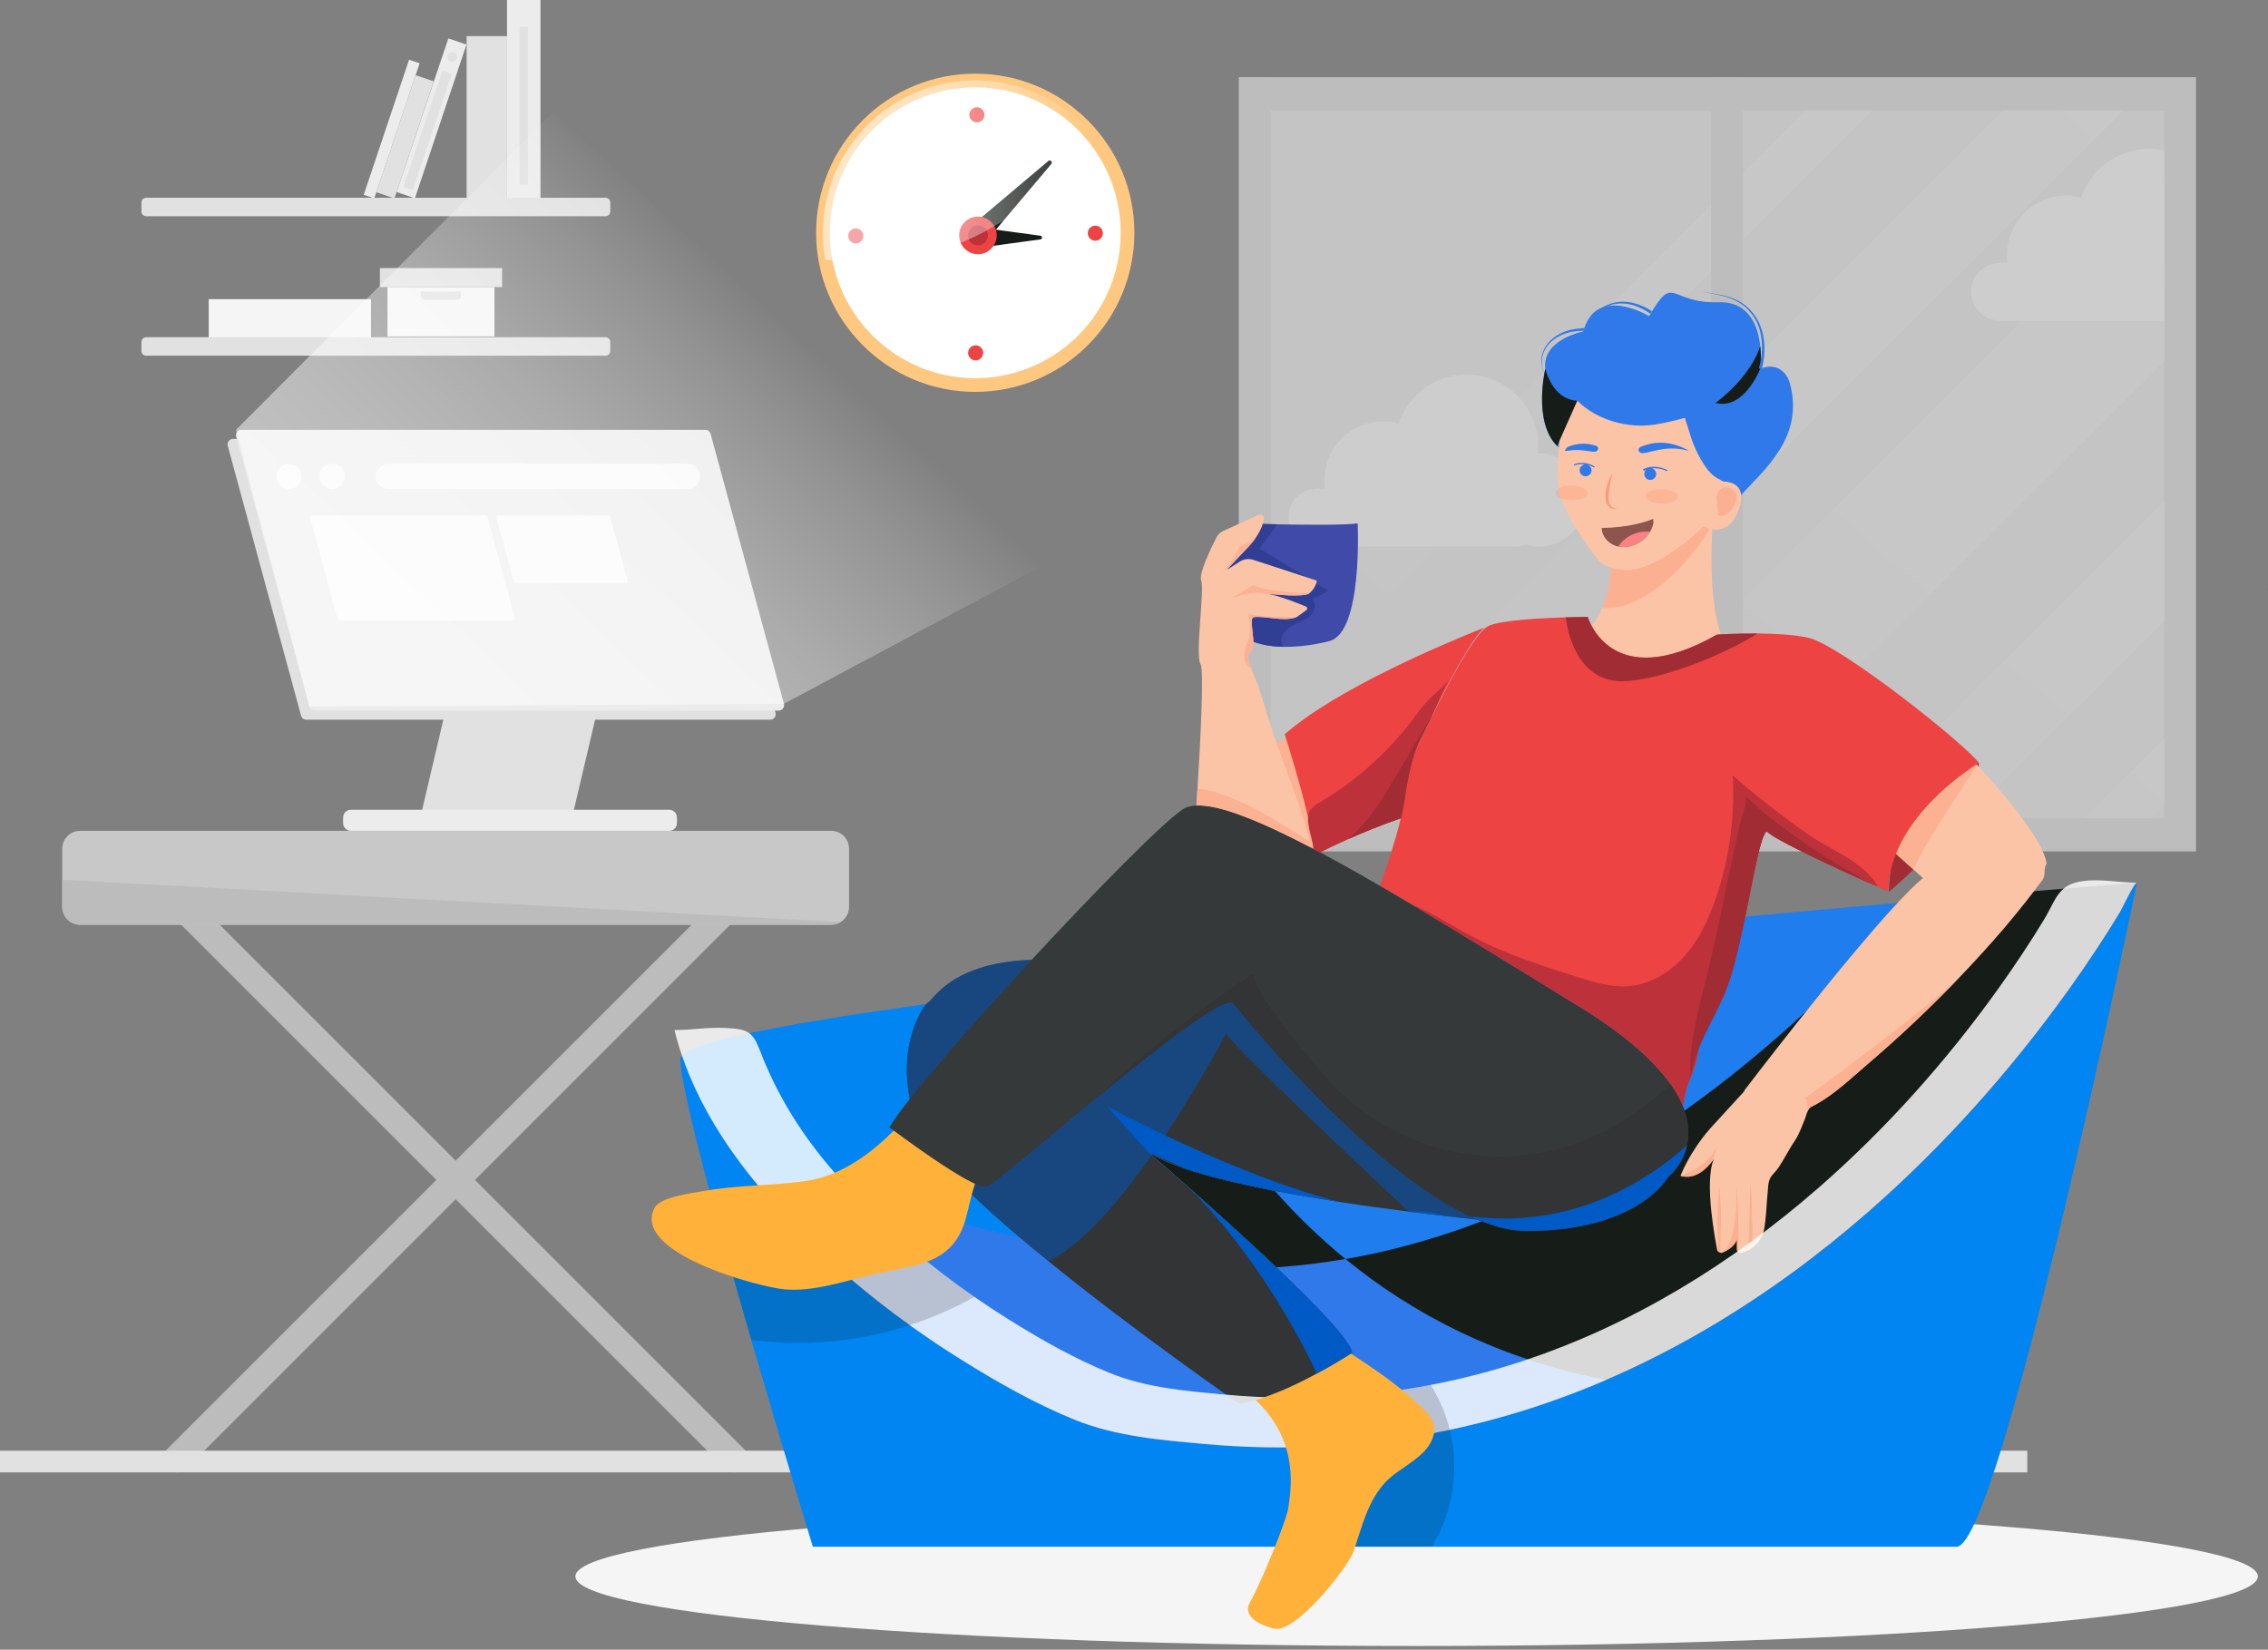 <svg xmlns="http://www.w3.org/2000/svg" width="488" height="355" viewBox="0 0 488 355" fill="none"><rect x="0" y="0" width="488" height="355" fill="#808080" stroke="none"/><path d="M304.81 354.207C404.778 354.207 485.819 347.502 485.819 339.23C485.819 330.958 404.778 324.252 304.81 324.252C204.841 324.252 123.801 330.958 123.801 339.23C123.801 347.502 204.841 354.207 304.81 354.207Z" fill="#F5F5F5"></path><g opacity="0.63"><path d="M472.513 16.613H266.619V183.218H472.513V16.613Z" fill="#E1E1E1"></path><path d="M465.666 23.782H266.619V176.048H465.666V23.782Z" fill="#ECECEC"></path><path fill-rule="evenodd" clip-rule="evenodd" d="M284.012 105.103H325.745C334.792 105.103 334.792 117.611 325.745 117.611H284.012C274.967 117.611 274.967 105.103 284.012 105.103Z" fill="#FAFAFA"></path><path fill-rule="evenodd" clip-rule="evenodd" d="M331.137 97.555C333.12 97.555 335.059 98.143 336.708 99.246C338.357 100.348 339.642 101.914 340.401 103.746C341.159 105.579 341.358 107.595 340.971 109.54C340.583 111.485 339.628 113.272 338.226 114.674C336.823 116.076 335.036 117.031 333.091 117.418C331.146 117.805 329.13 117.606 327.297 116.847C325.465 116.088 323.899 114.803 322.797 113.154C321.696 111.505 321.107 109.566 321.107 107.583C321.107 106.266 321.367 104.962 321.871 103.745C322.375 102.528 323.114 101.422 324.045 100.491C324.976 99.56 326.082 98.821 327.299 98.318C328.516 97.814 329.82 97.555 331.137 97.555Z" fill="#FAFAFA"></path><path fill-rule="evenodd" clip-rule="evenodd" d="M297.679 90.648C300.201 90.648 302.666 91.396 304.763 92.797C306.86 94.198 308.494 96.19 309.459 98.52C310.424 100.85 310.677 103.414 310.185 105.887C309.693 108.361 308.478 110.633 306.695 112.416C304.912 114.199 302.64 115.414 300.166 115.906C297.693 116.398 295.129 116.145 292.799 115.18C290.469 114.215 288.478 112.581 287.077 110.484C285.676 108.387 284.928 105.921 284.928 103.4C284.928 100.018 286.271 96.774 288.662 94.383C291.054 91.992 294.297 90.648 297.679 90.648Z" fill="#FAFAFA"></path><path fill-rule="evenodd" clip-rule="evenodd" d="M315.575 80.598C318.625 80.598 321.607 81.503 324.144 83.197C326.68 84.892 328.657 87.301 329.824 90.119C330.991 92.937 331.297 96.038 330.701 99.03C330.106 102.021 328.638 104.77 326.481 106.926C324.324 109.083 321.576 110.552 318.584 111.147C315.592 111.742 312.491 111.437 309.673 110.27C306.855 109.102 304.446 107.126 302.752 104.589C301.057 102.053 300.152 99.071 300.152 96.021C300.152 91.93 301.777 88.008 304.67 85.115C307.562 82.223 311.485 80.598 315.575 80.598Z" fill="#FAFAFA"></path><path fill-rule="evenodd" clip-rule="evenodd" d="M430.91 56.536H465.664V69.044H430.91C421.863 69.044 421.863 56.536 430.91 56.536Z" fill="#FAFAFA"></path><path fill-rule="evenodd" clip-rule="evenodd" d="M444.577 42.08C447.099 42.08 449.564 42.828 451.661 44.229C453.758 45.63 455.393 47.622 456.358 49.952C457.323 52.282 457.575 54.845 457.083 57.319C456.591 59.792 455.377 62.064 453.594 63.847C451.81 65.631 449.538 66.845 447.065 67.337C444.591 67.829 442.028 67.577 439.698 66.612C437.368 65.647 435.376 64.012 433.975 61.915C432.574 59.818 431.826 57.353 431.826 54.831C431.827 51.45 433.17 48.206 435.561 45.815C437.953 43.424 441.196 42.081 444.577 42.08Z" fill="#FAFAFA"></path><path fill-rule="evenodd" clip-rule="evenodd" d="M462.47 32.034C463.543 32.034 464.613 32.146 465.663 32.367V62.536C463.546 62.99 461.358 62.994 459.24 62.547C457.122 62.1 455.122 61.212 453.37 59.942C451.617 58.671 450.152 57.045 449.07 55.171C447.987 53.296 447.311 51.215 447.086 49.062C446.86 46.909 447.091 44.733 447.762 42.675C448.433 40.617 449.53 38.724 450.981 37.118C452.432 35.511 454.205 34.229 456.185 33.353C458.164 32.477 460.306 32.028 462.47 32.034Z" fill="#FAFAFA"></path><g opacity="0.31"><path fill-rule="evenodd" clip-rule="evenodd" d="M465.729 107.7V133.553L423.231 176.049H397.379L458.882 114.547L465.676 107.753L465.729 107.7Z" fill="url(#paint0_linear_1035_1934)"></path><path fill-rule="evenodd" clip-rule="evenodd" d="M465.728 38.274V77.606L465.675 77.659L458.881 84.453L445.889 97.443L428.657 114.676L425.72 117.613L367.282 176.049H327.951L357.285 146.716L364.132 139.869L392.103 111.899L402.359 101.643L405.473 98.529L422.345 81.657L458.881 45.121L465.675 38.326L465.728 38.274Z" fill="url(#paint1_linear_1035_1934)"></path><path fill-rule="evenodd" clip-rule="evenodd" d="M430.998 23.782H456.85L304.583 176.049H278.73L430.998 23.782Z" fill="url(#paint2_linear_1035_1934)"></path><path fill-rule="evenodd" clip-rule="evenodd" d="M388.557 23.782H402.833L266.629 159.987V145.71L388.557 23.782Z" fill="url(#paint3_linear_1035_1934)"></path><path fill-rule="evenodd" clip-rule="evenodd" d="M465.727 158.825V173.1L465.674 173.153L462.779 176.048H448.502L458.88 165.672L465.674 158.876L465.727 158.825Z" fill="url(#paint4_linear_1035_1934)"></path></g><path d="M375.005 16.613H368.158V183.219H375.005V16.613Z" fill="#E1E1E1"></path><path d="M273.412 16.613H266.564V183.221H273.412V16.613Z" fill="#E1E1E1"></path></g><path d="M436.206 312.179H0V316.849H436.206V312.179Z" fill="#E1E1E1"></path><path d="M116.297 0H109.092V42.686H116.297V0Z" fill="#ECECEC"></path><path d="M113.601 5.754H111.789V39.755H113.601V5.754Z" fill="#E1E1E1"></path><path d="M109.093 7.769H100.406V42.685H109.093V7.769Z" fill="#E1E1E1"></path><path d="M79.832 64.378H44.916V73.065H79.832V64.378Z" fill="#F5F5F5"></path><path fill-rule="evenodd" clip-rule="evenodd" d="M85.328 41.315L96.471 8.272L100.375 9.583L89.269 42.686L85.328 41.315Z" fill="#ECECEC"></path><path fill-rule="evenodd" clip-rule="evenodd" d="M97.633 11.28C97.435 11.213 97.221 11.207 97.018 11.262C96.816 11.317 96.634 11.431 96.497 11.589C96.359 11.747 96.272 11.942 96.245 12.15C96.218 12.358 96.254 12.57 96.347 12.757C96.441 12.945 96.588 13.101 96.77 13.205C96.952 13.309 97.16 13.357 97.37 13.343C97.579 13.328 97.779 13.252 97.945 13.124C98.111 12.996 98.235 12.821 98.302 12.623C98.346 12.491 98.364 12.351 98.354 12.212C98.345 12.073 98.308 11.937 98.246 11.813C98.184 11.688 98.098 11.576 97.993 11.485C97.888 11.394 97.766 11.324 97.633 11.28Z" fill="#E1E1E1"></path><path d="M95.206 15.193L86.803 40.235L88.815 40.91L97.218 15.868L95.206 15.193Z" fill="#E1E1E1"></path><path d="M89.426 16.189L80.973 41.379L84.878 42.69L93.331 17.5L89.426 16.189Z" fill="#E1E1E1"></path><path d="M88.018 12.855L78.262 41.929L80.533 42.691L90.289 13.617L88.018 12.855Z" fill="#ECECEC"></path><path d="M106.396 61.773H83.373V72.401H106.396V61.773Z" fill="#F5F5F5"></path><path d="M108.03 57.684H81.742V61.773H108.03V57.684Z" fill="#E1E1E1"></path><path fill-rule="evenodd" clip-rule="evenodd" d="M99.202 62.74H90.576V63.628C90.577 63.864 90.671 64.089 90.837 64.255C91.004 64.422 91.229 64.516 91.465 64.517H98.32C98.555 64.516 98.781 64.422 98.947 64.255C99.113 64.089 99.207 63.864 99.208 63.628L99.202 62.74Z" fill="#E1E1E1"></path><path d="M31.461 46.531L130.279 46.531C130.849 46.531 131.311 46.069 131.311 45.5V43.583C131.311 43.014 130.849 42.552 130.279 42.552L31.461 42.552C30.892 42.552 30.43 43.014 30.43 43.583V45.5C30.43 46.069 30.892 46.531 31.461 46.531Z" fill="#E1E1E1"></path><path d="M31.461 76.546L130.279 76.546C130.849 76.546 131.311 76.085 131.311 75.515V73.598C131.311 73.029 130.849 72.567 130.279 72.567L31.461 72.567C30.892 72.567 30.43 73.029 30.43 73.598V75.515C30.43 76.085 30.892 76.546 31.461 76.546Z" fill="#E1E1E1"></path><path d="M210.401 81.689C228.175 81.689 242.583 67.281 242.583 49.507C242.583 31.733 228.175 17.325 210.401 17.325C192.627 17.325 178.219 31.733 178.219 49.507C178.219 67.281 192.627 81.689 210.401 81.689Z" fill="white"></path><path d="M175.6 50.092C175.597 45.594 176.48 41.14 178.2 36.985C179.92 32.829 182.442 29.053 185.622 25.873C188.802 22.692 192.578 20.17 196.734 18.451C200.89 16.731 205.344 15.847 209.841 15.85C228.723 15.85 244.083 31.212 244.083 50.092C244.082 59.173 240.474 67.882 234.053 74.303C227.631 80.724 218.922 84.332 209.841 84.332C190.96 84.332 175.6 68.972 175.6 50.092ZM241.135 50.092C241.135 32.838 227.097 18.798 209.841 18.798C205.731 18.795 201.66 19.602 197.862 21.173C194.063 22.745 190.612 25.05 187.706 27.956C184.799 30.863 182.494 34.314 180.923 38.112C179.351 41.91 178.544 45.981 178.548 50.092C178.548 67.348 192.586 81.384 209.841 81.384C218.141 81.384 226.1 78.087 231.969 72.219C237.837 66.35 241.135 58.391 241.135 50.092Z" fill="#FFC880"></path><path d="M208.766 48.815L225.584 34.621C225.672 34.552 225.783 34.518 225.894 34.525C226.006 34.532 226.111 34.579 226.19 34.658C226.269 34.737 226.316 34.842 226.323 34.954C226.33 35.065 226.296 35.175 226.227 35.263L212.089 52.02C211.262 52.998 209.786 53.194 208.794 52.383C208.556 52.188 208.358 51.948 208.214 51.676C208.069 51.405 207.98 51.107 207.951 50.801C207.923 50.494 207.956 50.185 208.048 49.892C208.141 49.598 208.29 49.326 208.489 49.091C208.574 48.991 208.666 48.899 208.766 48.815Z" fill="#161D18"></path><path d="M209.734 48.805L223.804 50.72C223.91 50.72 224.012 50.762 224.088 50.837C224.163 50.913 224.205 51.015 224.205 51.121C224.205 51.228 224.163 51.33 224.088 51.405C224.012 51.481 223.91 51.523 223.804 51.523L209.811 53.427C208.538 53.6 207.311 52.752 207.113 51.483C207.066 51.176 207.08 50.864 207.155 50.563C207.23 50.262 207.364 49.978 207.549 49.73C207.735 49.481 207.968 49.272 208.235 49.115C208.502 48.957 208.798 48.855 209.106 48.813C209.314 48.783 209.525 48.78 209.734 48.805Z" fill="#161D18"></path><path d="M210.424 54.698C212.658 54.698 214.468 52.887 214.468 50.654C214.468 48.421 212.658 46.61 210.424 46.61C208.191 46.61 206.381 48.421 206.381 50.654C206.381 52.887 208.191 54.698 210.424 54.698Z" fill="#ED4343"></path><path d="M210.424 52.799C211.609 52.799 212.569 51.839 212.569 50.654C212.569 49.469 211.609 48.509 210.424 48.509C209.24 48.509 208.279 49.469 208.279 50.654C208.279 51.839 209.24 52.799 210.424 52.799Z" fill="#BD313A"></path><path d="M235.675 51.807C236.572 51.807 237.299 51.08 237.299 50.183C237.299 49.286 236.572 48.559 235.675 48.559C234.778 48.559 234.051 49.286 234.051 50.183C234.051 51.08 234.778 51.807 235.675 51.807Z" fill="#ED4343"></path><path d="M184.136 52.394C185.033 52.394 185.76 51.667 185.76 50.77C185.76 49.873 185.033 49.145 184.136 49.145C183.239 49.145 182.512 49.873 182.512 50.77C182.512 51.667 183.239 52.394 184.136 52.394Z" fill="#ED4343"></path><path d="M209.927 77.555C210.824 77.555 211.551 76.828 211.551 75.931C211.551 75.034 210.824 74.307 209.927 74.307C209.03 74.307 208.303 75.034 208.303 75.931C208.303 76.828 209.03 77.555 209.927 77.555Z" fill="#ED4343"></path><path d="M210.198 26.331C211.095 26.331 211.823 25.604 211.823 24.707C211.823 23.81 211.095 23.082 210.198 23.082C209.301 23.082 208.574 23.81 208.574 24.707C208.574 25.604 209.301 26.331 210.198 26.331Z" fill="#ED4343"></path><path opacity="0.53" d="M234.841 28.914C225.262 42.676 207.247 59.153 177.886 55.888L177.575 55.853C177.239 53.951 177.07 52.023 177.07 50.092C177.07 31.994 191.741 17.318 209.844 17.318C214.603 17.314 219.307 18.35 223.624 20.353C227.942 22.356 231.77 25.278 234.841 28.914Z" fill="url(#paint5_linear_1035_1934)"></path><path d="M487.871 126.863C487.882 126.846 487.898 126.832 487.916 126.823C487.934 126.814 487.954 126.81 487.974 126.811C488.033 126.819 487.992 126.837 487.871 126.863Z" fill="#161D18"></path><g opacity="0.61"><path d="M38.044 316.85C37.463 316.849 36.895 316.676 36.413 316.353C35.93 316.03 35.553 315.571 35.331 315.034C35.109 314.498 35.051 313.907 35.164 313.337C35.277 312.767 35.556 312.244 35.967 311.833L155.975 191.832C156.247 191.556 156.571 191.336 156.929 191.185C157.286 191.034 157.67 190.956 158.058 190.954C158.446 190.953 158.831 191.028 159.189 191.176C159.548 191.323 159.874 191.541 160.148 191.815C160.423 192.09 160.64 192.416 160.788 192.774C160.935 193.133 161.01 193.518 161.009 193.906C161.007 194.294 160.928 194.678 160.777 195.035C160.627 195.392 160.406 195.717 160.13 195.988L40.129 315.997C39.855 316.27 39.53 316.485 39.172 316.632C38.814 316.778 38.431 316.852 38.044 316.85Z" fill="#E1E1E1"></path><path d="M160.119 315.988C159.846 316.261 159.522 316.478 159.166 316.626C158.809 316.773 158.427 316.849 158.041 316.849C157.655 316.849 157.273 316.773 156.916 316.626C156.56 316.478 156.236 316.261 155.963 315.988L98.041 258.073L93.886 253.918L51.295 211.323L35.964 195.991C35.682 195.721 35.456 195.397 35.301 195.038C35.145 194.679 35.063 194.292 35.059 193.901C35.055 193.51 35.129 193.122 35.276 192.76C35.424 192.397 35.643 192.068 35.919 191.792C36.196 191.515 36.525 191.297 36.887 191.149C37.249 191.001 37.637 190.927 38.029 190.931C38.42 190.936 38.806 191.018 39.165 191.173C39.524 191.329 39.848 191.554 40.119 191.837L102.197 253.915L160.119 311.837C160.392 312.11 160.608 312.433 160.755 312.789C160.903 313.146 160.979 313.527 160.979 313.913C160.979 314.298 160.903 314.68 160.755 315.036C160.608 315.392 160.392 315.716 160.119 315.988Z" fill="#E1E1E1"></path><path d="M182.687 182.621V195.169C182.686 196.184 182.283 197.158 181.565 197.876C180.847 198.594 179.874 198.997 178.858 198.998H17.225C16.209 198.998 15.236 198.594 14.518 197.876C13.8 197.158 13.396 196.185 13.396 195.169V182.621C13.396 181.605 13.8 180.631 14.518 179.913C15.236 179.195 16.209 178.791 17.225 178.791H178.858C179.361 178.791 179.859 178.89 180.324 179.082C180.788 179.275 181.211 179.557 181.566 179.912C181.922 180.268 182.204 180.69 182.396 181.155C182.588 181.62 182.687 182.118 182.687 182.621Z" fill="#F5F5F5"></path><path d="M180.873 198.424C180.268 198.8 179.57 198.998 178.858 198.998H17.225C16.209 198.998 15.236 198.594 14.518 197.876C13.8 197.158 13.396 196.185 13.396 195.169V189.313L151.001 196.805L158.881 197.235L180.873 198.424Z" fill="#E1E1E1"></path></g><path d="M90.795 174.424H123.446L128.688 152.14H96.037L90.795 174.424Z" fill="#E1E1E1"></path><path d="M165.745 154.875H65.907C65.651 154.875 65.402 154.792 65.199 154.637C64.996 154.481 64.849 154.264 64.782 154.017L49 95.918C48.953 95.745 48.946 95.564 48.981 95.389C49.015 95.213 49.09 95.048 49.199 94.906C49.308 94.764 49.448 94.649 49.608 94.57C49.769 94.491 49.946 94.451 50.124 94.451H149.963C150.218 94.451 150.467 94.535 150.67 94.69C150.873 94.845 151.02 95.062 151.087 95.309L166.868 153.408C166.915 153.58 166.922 153.761 166.887 153.937C166.853 154.112 166.778 154.277 166.67 154.419C166.561 154.561 166.421 154.676 166.261 154.755C166.1 154.834 165.924 154.875 165.745 154.875Z" fill="#E1E1E1"></path><path d="M167.554 152.919H67.716C67.46 152.919 67.212 152.836 67.008 152.68C66.805 152.525 66.659 152.308 66.591 152.061L50.81 93.963C50.763 93.79 50.757 93.609 50.791 93.433C50.826 93.257 50.9 93.092 51.009 92.95C51.118 92.808 51.258 92.693 51.419 92.614C51.579 92.535 51.756 92.494 51.935 92.494H151.773C152.029 92.493 152.278 92.577 152.481 92.732C152.684 92.887 152.831 93.105 152.898 93.352L168.68 151.451C168.727 151.624 168.734 151.805 168.699 151.981C168.665 152.156 168.59 152.322 168.481 152.464C168.372 152.606 168.231 152.721 168.071 152.8C167.91 152.879 167.733 152.92 167.554 152.919Z" fill="#ECECEC"></path><path d="M110.354 133.514H73.053C72.958 133.514 72.865 133.483 72.789 133.425C72.713 133.366 72.659 133.285 72.634 133.193L66.738 111.487C66.72 111.423 66.718 111.355 66.731 111.29C66.743 111.224 66.771 111.163 66.811 111.11C66.852 111.057 66.904 111.014 66.964 110.984C67.023 110.955 67.089 110.939 67.156 110.939H104.456C104.552 110.939 104.645 110.97 104.72 111.028C104.796 111.087 104.851 111.168 104.875 111.26L110.771 132.966C110.789 133.03 110.791 133.098 110.779 133.163C110.766 133.229 110.738 133.29 110.698 133.343C110.658 133.396 110.605 133.439 110.546 133.469C110.486 133.498 110.42 133.514 110.354 133.514Z" fill="#FAFAFA"></path><path d="M134.804 125.441H110.844C110.783 125.441 110.723 125.421 110.675 125.384C110.626 125.347 110.591 125.294 110.576 125.235L106.787 111.292C106.776 111.251 106.774 111.207 106.782 111.165C106.791 111.123 106.809 111.083 106.835 111.049C106.861 111.015 106.895 110.988 106.933 110.969C106.972 110.95 107.014 110.94 107.057 110.94H131.017C131.078 110.94 131.138 110.96 131.186 110.997C131.235 111.035 131.27 111.087 131.285 111.146L135.074 125.089C135.085 125.131 135.086 125.174 135.078 125.216C135.069 125.258 135.051 125.298 135.025 125.332C134.999 125.366 134.966 125.393 134.927 125.412C134.889 125.431 134.847 125.441 134.804 125.441Z" fill="#FAFAFA"></path><path d="M143.989 174.26H75.497C74.575 174.26 73.828 175.007 73.828 175.929V177.121C73.828 178.043 74.575 178.79 75.497 178.79H143.989C144.911 178.79 145.658 178.043 145.658 177.121V175.929C145.658 175.007 144.911 174.26 143.989 174.26Z" fill="#ECECEC"></path><path d="M62.199 105.235C63.695 105.235 64.909 104.022 64.909 102.525C64.909 101.028 63.695 99.815 62.199 99.815C60.702 99.815 59.488 101.028 59.488 102.525C59.488 104.022 60.702 105.235 62.199 105.235Z" fill="#FAFAFA"></path><path d="M71.466 105.235C72.963 105.235 74.176 104.022 74.176 102.525C74.176 101.028 72.963 99.815 71.466 99.815C69.969 99.815 68.756 101.028 68.756 102.525C68.756 104.022 69.969 105.235 71.466 105.235Z" fill="#FAFAFA"></path><path d="M147.917 99.815H83.581C82.085 99.815 80.871 101.028 80.871 102.525C80.871 104.022 82.085 105.235 83.581 105.235H147.917C149.413 105.235 150.627 104.022 150.627 102.525C150.627 101.028 149.413 99.815 147.917 99.815Z" fill="#FAFAFA"></path><path opacity="0.53" d="M50.77 92.496L118.97 24.169L224.68 121.521L168.675 151.453L66.592 152.062L50.77 92.496Z" fill="url(#paint6_linear_1035_1934)"></path><path d="M459.816 189.932C459.816 189.932 430.64 331.443 421.126 332.836H174.9C174.9 332.836 168.427 311.739 161.651 288.343C159.585 281.212 157.49 273.868 155.546 266.841C150.532 248.758 146.488 232.783 146.389 227.992C146.403 227.691 146.534 227.406 146.755 227.2C150.313 237.567 156.335 247.007 163.352 255.383C163.615 255.705 163.879 256.01 164.144 256.32C164.379 256.596 164.614 256.871 164.851 257.144C164.947 257.258 165.045 257.371 165.145 257.483C165.614 258.023 166.088 258.563 166.565 259.09C166.698 259.25 166.835 259.393 166.97 259.544L167.171 259.766L167.577 260.214C167.788 260.446 167.996 260.677 168.209 260.907C168.369 261.082 168.53 261.257 168.69 261.432C168.851 261.607 169.037 261.806 169.213 261.991C169.388 262.176 169.582 262.388 169.768 262.585C169.955 262.783 170.14 262.976 170.328 263.17L170.337 263.182L170.424 263.271C170.57 263.432 170.72 263.578 170.867 263.733C170.946 263.816 171.028 263.893 171.11 263.985C171.271 264.145 171.42 264.306 171.577 264.467C171.841 264.738 172.105 265.005 172.369 265.27C173.272 266.185 174.186 267.087 175.11 267.977C175.271 268.138 175.448 268.298 175.619 268.467C175.941 268.779 176.267 269.088 176.598 269.396C176.606 269.405 176.614 269.415 176.624 269.423C176.918 269.699 177.21 269.974 177.505 270.249C177.745 270.47 177.987 270.692 178.224 270.91C178.4 271.071 178.577 271.232 178.757 271.402C179.049 271.669 179.342 271.934 179.636 272.197C179.92 272.454 180.204 272.71 180.492 272.964C180.78 273.217 181.066 273.471 181.353 273.724C181.641 273.976 181.93 274.23 182.221 274.479C182.799 274.982 183.381 275.48 183.967 275.973C184.553 276.465 185.142 276.956 185.734 277.446C186.327 277.933 186.922 278.415 187.519 278.892C188.116 279.368 188.716 279.845 189.32 280.322L190.15 280.964L190.358 281.125C190.541 281.268 190.725 281.41 190.91 281.549L191.138 281.724C191.28 281.833 191.421 281.941 191.564 282.045C191.781 282.206 192.001 282.378 192.22 282.543C192.438 282.709 192.629 282.852 192.835 283.003C193.799 283.726 194.771 284.44 195.752 285.144L195.973 285.305C196.352 285.578 196.732 285.85 197.115 286.12L197.136 286.134C198 286.747 198.869 287.351 199.743 287.946L199.936 288.078L200.026 288.139C200.397 288.393 200.772 288.644 201.15 288.894C201.661 289.238 202.174 289.579 202.689 289.917C203.07 290.168 203.451 290.415 203.83 290.663L204.312 290.971C204.691 291.217 205.069 291.453 205.449 291.701C205.916 291.998 206.387 292.294 206.86 292.589C214.611 297.434 222.776 302.076 231.263 305.514C240.191 309.128 250.158 309.912 259.479 310.744C267.915 311.499 276.394 311.66 284.854 311.226C285.384 311.199 285.912 311.168 286.443 311.138C287.128 311.095 287.813 311.05 288.499 310.998C288.741 310.982 288.981 310.963 289.227 310.944C289.709 310.908 290.191 310.866 290.682 310.825C290.925 310.805 291.164 310.785 291.408 310.762C292.709 310.645 294.008 310.513 295.306 310.365L296.07 310.278C296.381 310.242 296.689 310.206 296.997 310.168L297.55 310.099C299.371 309.869 301.186 309.611 302.996 309.324C303.166 309.298 303.338 309.271 303.507 309.242C303.676 309.213 303.867 309.186 304.045 309.155L304.848 309.022L305.642 308.887C306.265 308.78 306.888 308.668 307.509 308.551C307.856 308.487 308.203 308.423 308.548 308.355C309.691 308.141 310.831 307.911 311.967 307.666C311.998 307.666 312.028 307.655 312.057 307.647C312.33 307.589 312.602 307.533 312.873 307.472L313.443 307.347C313.625 307.308 313.806 307.266 313.985 307.226C314.243 307.168 314.502 307.11 314.759 307.049C314.992 306.998 315.223 306.945 315.455 306.889C315.55 306.868 315.646 306.845 315.741 306.821C316.062 306.748 316.377 306.674 316.685 306.598C317.083 306.504 317.479 306.407 317.873 306.309C318.134 306.243 318.396 306.179 318.658 306.11L319.156 305.984L319.865 305.799C320.094 305.74 320.326 305.681 320.556 305.618C320.717 305.576 320.878 305.533 321.037 305.488L321.903 305.255C322.078 305.208 322.254 305.158 322.429 305.109C323.661 304.77 324.889 304.416 326.111 304.047L326.914 303.803C327.157 303.73 327.396 303.656 327.64 303.579C327.759 303.542 327.876 303.507 327.992 303.468C328.278 303.382 328.561 303.292 328.844 303.2L329.39 303.028L330.638 302.62C357.011 293.913 381.025 279.097 401.881 260.883C418.175 246.655 432.686 230.37 445.257 212.78C449.105 207.396 452.782 201.883 456.201 196.217C456.513 195.699 459.225 190.007 459.813 189.913L459.816 189.932Z" fill="#0085F2"></path><path d="M459.801 189.933C459.214 190.028 456.502 195.717 456.19 196.237C452.771 201.903 449.094 207.417 445.246 212.8C432.672 230.39 418.16 246.676 401.87 260.903C385.027 275.612 366.126 288.105 345.585 296.952L344.742 297.313C340.117 299.28 335.412 301.056 330.627 302.641C315.817 307.536 300.418 310.431 284.841 311.247C276.382 311.681 267.903 311.52 259.466 310.765C250.148 309.933 240.178 309.149 231.25 305.534C222.763 302.096 214.599 297.455 206.847 292.609C190.644 282.488 175.641 270.059 163.349 255.391C162.5 254.378 161.666 253.349 160.848 252.303C154.903 244.716 149.88 236.32 146.752 227.208C148.118 225.727 153.249 224.099 161.265 222.375C175.575 219.302 199.075 215.927 226.789 212.553C227.585 212.457 228.384 212.359 229.186 212.261C234.785 211.586 240.551 210.91 246.437 210.236C283.739 205.974 325.994 201.82 363 198.393C373.01 197.466 382.635 196.592 391.675 195.784C398.615 195.164 405.212 194.579 411.371 194.043C424.545 192.891 435.724 191.94 444.013 191.244C453.735 190.421 459.479 189.956 459.801 189.933Z" fill="#2F79EB"></path><path d="M326.959 201.804C324.06 202.086 321.151 202.371 318.232 202.658C321.15 202.371 324.059 202.086 326.959 201.804Z" fill="#161D18"></path><path d="M341.701 200.385L333.461 201.174C336.223 200.907 338.97 200.644 341.701 200.385Z" fill="#161D18"></path><path d="M459.804 189.933C459.216 190.028 456.504 195.717 456.192 196.237C452.774 201.903 449.096 207.417 445.249 212.801C432.674 230.39 418.162 246.676 401.872 260.903C385.029 275.613 366.128 288.105 345.587 296.953C322.397 292.395 304.024 282.815 289.498 270.927C344.602 261.392 387.609 221.46 411.378 194.033C424.552 192.881 435.731 191.93 444.02 191.234C453.737 190.421 459.481 189.956 459.804 189.933Z" fill="#161D18"></path><path opacity="0.34" d="M411.375 194.035C387.598 221.461 344.596 261.394 289.495 270.928C267.324 252.799 254.122 229.319 246.439 210.229L248.962 209.943L251.041 209.706C253.155 209.469 255.283 209.231 257.425 208.993L259.454 208.768C263.44 208.327 267.464 207.888 271.524 207.452C272.372 207.362 273.223 207.271 274.075 207.179C278.166 206.743 282.283 206.31 286.425 205.878L288.102 205.703L292.141 205.287L294.091 205.086L296.285 204.861C298.48 204.636 300.676 204.413 302.872 204.191L306.691 203.806L307.265 203.748L312.269 203.248L313.848 203.087L317.839 202.691L318.229 202.654C321.147 202.367 324.056 202.082 326.956 201.799L333.458 201.169L341.697 200.38L342.051 200.347L345.307 200.038L347.105 199.866C347.704 199.812 348.3 199.754 348.896 199.706C353.668 199.256 358.369 198.817 363 198.388C380.698 196.745 397.194 195.273 411.375 194.035Z" fill="#0085F2"></path><path d="M289.494 270.925C284.568 271.78 279.601 272.376 274.613 272.71C268.24 266.659 261.188 260.326 255.816 255.581C252.055 252.257 249.117 249.712 247.816 248.586L247.088 247.961C247.345 248.128 247.618 248.294 247.906 248.459C249.776 249.535 252.243 250.56 255.151 251.531C260.396 253.282 267.078 254.858 274.295 256.251C278.956 261.545 284.039 266.453 289.494 270.925Z" fill="#161D18"></path><path d="M274.613 272.713C261.01 273.617 247.348 272.552 234.05 269.55C228.996 268.42 224.098 267.315 219.357 266.234C196.433 261.016 177.077 256.381 160.85 252.296C154.905 244.708 149.882 236.312 146.754 227.2C148.119 225.719 153.251 224.091 161.267 222.368C170.531 220.379 183.648 218.261 199.265 216.102C207.772 214.924 217.019 213.734 226.792 212.545C233.139 211.772 239.708 211 246.439 210.229C252.172 224.475 260.979 241.162 274.29 256.248C267.074 254.855 260.392 253.279 255.147 251.528C252.239 250.564 249.771 249.532 247.901 248.456C247.614 248.29 247.342 248.124 247.084 247.958L247.811 248.583C249.113 249.708 252.051 252.254 255.812 255.578C261.189 260.33 268.24 266.663 274.613 272.713Z" fill="#0085F2"></path><path d="M406.408 191.934C406.408 191.934 425.957 175.908 425.789 164.198L408.76 160.998L406.408 191.934Z" fill="#A12C34"></path><path d="M277.998 158.225L272.604 160.701L277.332 184.13L287.425 181.698L277.998 158.225Z" fill="#FBB192"></path><path d="M286.066 137.944C286.066 137.944 281.351 139.296 276.153 139.194C272.87 139.13 269.395 138.484 266.792 136.553C260.07 131.563 266.792 112.625 266.792 112.625C266.792 112.625 270.283 112.738 274.716 112.825C281.142 112.95 289.536 113.024 292.127 112.625C292.127 112.625 293.26 136.089 286.066 137.944Z" fill="#404AA9"></path><path d="M440.368 185.842C439.565 187.058 440.305 188.232 439.441 189.4C437.054 192.631 434.551 195.78 431.961 198.854L431.951 198.864C431.491 199.411 431.027 199.956 430.56 200.498C429.883 201.287 429.201 202.069 428.513 202.843C426.108 205.561 423.644 208.222 421.123 210.828C420.564 211.41 420.001 211.989 419.435 212.566C413.832 218.28 407.984 223.739 401.891 228.943C399 231.417 396.082 234.181 392.879 236.333C391.89 237.005 390.857 237.609 389.788 238.142L389.707 238.182C389.317 238.375 389.065 238.811 388.862 239.307C388.644 239.85 388.499 240.459 388.331 240.869C387.688 242.414 387.089 244.17 386.147 245.542C384.83 247.459 383.847 249.582 382.512 251.486C382.03 252.167 381.239 252.831 380.871 253.562C380.399 254.508 380.418 255.898 380.317 256.936C380.28 257.323 380.246 257.71 380.216 258.095C380.055 260.168 379.967 262.248 379.631 264.303C379.486 265.187 379.158 266.032 378.67 266.783C378.182 267.534 377.543 268.176 376.794 268.668C376.643 268.768 376.489 268.859 376.33 268.946L376.31 268.957L376.272 268.978C375.785 269.238 375.267 269.433 374.73 269.558C374.693 269.569 374.656 269.577 374.619 269.584C374.498 269.613 374.373 269.613 374.252 269.584C374.081 269.541 373.933 269.433 373.84 269.283C373.814 269.244 373.792 269.201 373.775 269.157C373.74 269.061 373.722 268.96 373.722 268.858V266.769L373.713 266.79C373.703 266.819 373.69 266.848 373.679 266.877V266.891C373.67 266.916 373.659 266.94 373.647 266.964C373.639 266.984 373.628 267.007 373.618 267.026C373.595 267.074 373.571 267.121 373.547 267.168C373.523 267.214 373.52 267.219 373.505 267.245L373.467 267.314C373.452 267.338 373.44 267.364 373.423 267.386C373.407 267.409 373.415 267.401 373.409 267.409C373.407 267.414 373.404 267.418 373.399 267.421C373.396 267.43 373.391 267.439 373.385 267.446C373.36 267.488 373.333 267.528 373.303 267.568C373.296 267.581 373.287 267.593 373.277 267.605C373.277 267.605 373.277 267.605 373.277 267.614L373.25 267.653C373.234 267.674 373.218 267.696 373.202 267.715C373.196 267.724 373.189 267.732 373.181 267.74C373.166 267.763 373.149 267.784 373.129 267.804C373.115 267.825 373.099 267.845 373.081 267.863C373.065 267.883 373.049 267.903 373.031 267.923L372.986 267.974C372.977 267.985 372.967 267.995 372.956 268.005C372.949 268.015 372.94 268.025 372.93 268.034C372.917 268.049 372.902 268.064 372.887 268.079L372.8 268.168C372.798 268.172 372.794 268.176 372.79 268.178C372.749 268.221 372.704 268.262 372.659 268.303L372.574 268.379L372.482 268.458C372.478 268.463 372.473 268.467 372.468 268.471L372.442 268.491L372.429 268.503C372.415 268.516 372.4 268.528 372.384 268.538C372.309 268.601 372.231 268.657 372.154 268.713L372.103 268.752C371.973 268.843 371.843 268.928 371.714 269.005L371.684 269.023C371.651 269.042 371.619 269.062 371.586 269.079C371.517 269.121 371.447 269.158 371.378 269.195C371.373 269.2 371.367 269.203 371.361 269.205H371.349L371.279 269.243L371.239 269.263L371.208 269.279L371.158 269.304L371.129 269.317L371.081 269.341L370.872 269.439L370.822 269.46L370.781 269.478L370.755 269.489L370.726 269.502H370.716L370.631 269.537L370.586 269.557H370.575L370.548 269.566L370.464 269.598L370.386 269.629C370.232 269.596 370.082 269.546 369.939 269.481C369.854 269.443 369.775 269.395 369.703 269.336C369.584 269.258 369.5 269.136 369.468 268.997C369.2 267.391 366.599 254.482 368.755 249.412C368.676 249.528 368.594 249.652 368.496 249.777C367.233 251.501 364.801 253.941 361.58 253.064C361.58 253.064 363.328 248.235 367.858 242.972L372.961 237.397L374.27 235.967L375.374 234.762L375.284 234.716C375.284 234.716 380.491 227.872 387.227 219.388C390.949 214.701 395.136 209.517 399.175 204.709C404.949 197.826 410.42 191.715 413.756 188.944L411.707 187.103L407.954 183.729C412.168 173.227 422.918 165.996 425.305 164.486C425.356 164.544 425.411 164.6 425.466 164.658C431.32 170.92 439.685 180.9 440.368 185.842Z" fill="#FCC4A7"></path><g opacity="0.45"><path d="M373.863 266.118L373.845 266.761L373.78 269.155C373.744 269.06 373.726 268.959 373.727 268.857V266.769V266.79C373.697 266.871 373.662 266.95 373.624 267.027C372.898 268.568 371.188 269.354 370.374 269.654C370.22 269.619 370.071 269.57 369.927 269.506C369.842 269.469 369.763 269.42 369.691 269.362V269.291L369.68 268.695L369.654 267.505L369.603 265.122C369.582 264.319 369.553 263.533 369.551 262.74C369.55 261.946 369.551 261.152 369.585 260.357C369.638 258.77 369.717 257.183 369.893 255.594H369.966C370.141 257.183 370.22 258.77 370.273 260.357C370.301 261.153 370.313 261.947 370.308 262.74C370.308 263.533 370.277 264.327 370.255 265.122L370.203 267.505L370.179 268.695L370.168 269.291V269.439V269.489H370.187L370.256 269.468L370.391 269.42C370.483 269.389 370.571 269.352 370.663 269.317C370.841 269.244 371.02 269.167 371.191 269.081C371.538 268.91 371.87 268.711 372.183 268.485C372.817 268.045 373.317 267.439 373.629 266.733L373.863 266.118Z" fill="#FB9A77"></path></g><path opacity="0.45" d="M374.091 266.232L374.048 267.121C374.027 267.416 374.012 267.712 373.982 268.007C373.946 268.43 373.901 268.852 373.842 269.275C373.817 269.234 373.795 269.191 373.778 269.146C373.742 269.051 373.724 268.951 373.725 268.849V266.761V266.782L373.689 266.868C373.678 266.896 373.665 266.923 373.651 266.952C373.643 266.973 373.633 266.994 373.622 267.014C373.565 267.138 373.5 267.258 373.427 267.373C372.624 268.679 371.12 269.366 370.375 269.641C372.499 268.706 373.249 263.932 373.514 260.424L373.554 259.139C373.589 258.307 373.622 257.476 373.654 256.646C373.668 256.294 373.683 255.945 373.701 255.595H373.773C373.831 256.779 373.869 257.963 373.919 259.147L374.028 262.699C374.05 263.291 374.073 263.88 374.097 264.467C374.122 265.053 374.12 265.642 374.091 266.232Z" fill="#FB9A77"></path><path opacity="0.45" d="M377.076 265.418L377.034 266.306C377.012 266.603 376.997 266.897 376.968 267.195C376.927 267.677 376.875 268.171 376.796 268.66C376.647 268.759 376.491 268.851 376.332 268.938L376.311 268.949L376.276 268.97C375.788 269.229 375.268 269.424 374.73 269.55C376.782 268.264 376.253 265.733 376.35 263.642C376.376 263.051 376.4 262.459 376.419 261.867L376.528 258.315C376.578 257.133 376.617 255.947 376.674 254.763H376.748C376.806 255.947 376.845 257.133 376.894 258.315L377.004 261.867C377.025 262.459 377.046 263.051 377.073 263.642C377.1 264.234 377.099 264.82 377.076 265.418Z" fill="#FB9A77"></path><path opacity="0.45" d="M369.539 246.453L368.506 249.783C367.243 251.507 364.811 253.947 361.598 253.07C361.585 253.07 367.825 250.954 369.539 246.453Z" fill="#FB9A77"></path><path d="M282.36 128.888C283.349 129.876 282.864 131.66 281.831 132.603C280.798 133.546 279.396 133.947 278.157 134.598C276.919 135.249 275.72 136.365 275.747 137.768C275.772 138.268 275.911 138.757 276.155 139.194C272.872 139.13 269.397 138.484 266.794 136.553C260.072 131.563 266.794 112.625 266.794 112.625C266.794 112.625 270.285 112.738 274.718 112.825C273.077 115.573 270.804 117.933 271.149 118.144L285.732 127.049C284.689 127.801 283.556 128.419 282.36 128.888Z" fill="#303F94"></path><path d="M374.641 106.537C374.191 107.051 373.786 107.546 373.445 108.025C373.057 108.546 372.74 109.117 372.502 109.721C372.421 109.942 372.359 110.17 372.319 110.402C372.127 111.561 370.713 111.848 368.529 111.548C366.634 111.284 364.161 110.566 361.414 109.569C360.392 109.199 359.326 108.789 358.251 108.351C356.887 107.798 355.488 107.199 354.085 106.571C351.574 105.446 349.05 104.232 346.695 103.025L346.382 102.865C344.897 102.103 343.48 101.345 342.177 100.615L342.017 100.527H342.009C341.631 100.317 341.263 100.108 340.908 99.904L340.364 99.582C338.402 98.44 336.815 97.42 335.812 96.644C335.668 96.532 335.528 96.416 335.393 96.294C335.258 96.172 335.159 96.079 335.049 95.972C329.775 90.721 332.509 79.35 332.509 79.35C331.724 73.058 340.688 71.328 340.688 71.328C343.361 61.106 354.842 68.025 354.842 68.025C360.347 58.588 358.932 65.352 369.783 65.037C376.437 64.844 378.297 70.27 378.749 74.495C378.919 76.109 378.919 77.736 378.749 79.35C383.623 77.462 385.038 82.18 385.038 82.18C388.505 94.189 379.21 101.326 374.641 106.537Z" fill="#2F79EB"></path><path d="M330.014 143.071C330.014 143.071 381.823 147.051 373.628 141.566C368.583 138.192 368.005 125.34 368.326 115.953C368.357 114.801 368.408 113.704 368.468 112.685V112.651C368.489 112.218 368.516 111.79 368.542 111.384C368.632 109.97 368.728 108.751 368.813 107.793L368.9 106.902C368.93 106.58 368.956 106.317 368.983 106.098C369.017 105.746 369.043 105.554 369.043 105.554L368.808 105.679L368.71 105.73L348.545 116.334L347.053 119.225L346.892 119.532C346.868 119.919 346.837 120.3 346.808 120.673C346.767 121.179 346.725 121.677 346.678 122.156C346.614 122.834 346.537 123.484 346.458 124.108C346.265 125.727 345.938 127.327 345.48 128.892C345.283 129.553 345.05 130.202 344.783 130.837C340.606 140.798 331.437 137.169 331.437 137.169L330.014 143.071Z" fill="#FCC4A7"></path><path opacity="0.45" d="M344.785 130.836C354.604 131.681 365.246 119.108 368.462 112.682V112.648C368.483 112.214 368.51 111.787 368.536 111.38C368.626 109.967 368.723 108.747 368.808 107.79L368.894 106.898C368.925 106.577 368.951 106.313 368.978 106.095L368.705 105.727L348.54 116.33L347.047 119.222L346.886 119.529C346.862 119.916 346.832 120.297 346.803 120.669C346.761 121.176 346.719 121.674 346.673 122.152C346.609 122.83 346.531 123.481 346.453 124.104C346.26 125.723 345.932 127.324 345.474 128.888C345.28 129.55 345.05 130.2 344.785 130.836Z" fill="#FB9A77"></path><path d="M374.641 106.538C374.622 106.321 374.581 106.106 374.521 105.896C374.09 104.424 372.794 103.875 371.679 103.685C371.589 103.669 371.499 103.656 371.412 103.645C371.186 103.618 370.972 103.603 370.779 103.599L370.283 103.306L370.179 103.245L369.404 86.778L369.395 86.569C369.592 86.47 369.796 86.362 370.007 86.248V86.013L370.031 83.249L336.735 83.661C336.735 83.661 336.345 86.519 335.951 90.216C335.749 92.113 335.546 94.232 335.394 96.295C335.172 99.301 335.06 102.199 335.214 104.151C335.239 104.466 335.282 104.779 335.341 105.089C335.481 105.824 335.678 106.547 335.93 107.252C337.916 112.947 343.274 119.865 344.061 120.678C344.718 121.359 345.645 121.846 346.678 122.165C348.696 122.789 351.122 122.773 352.752 122.303C356.039 121.359 358.991 119.314 361.783 117.403C362.037 117.23 366.688 113.397 366.461 113.262C366.903 113.503 367.375 113.686 367.864 113.806C368.041 113.853 368.222 113.89 368.403 113.919C370.156 114.194 372.683 113.734 374.143 109.581C374.585 108.33 374.72 107.329 374.641 106.538ZM367.382 87.4C367.97 87.206 368.546 86.974 369.105 86.706C368.54 87.048 367.953 87.353 367.348 87.62C367.367 87.535 367.382 87.459 367.382 87.4Z" fill="#FCC4A7"></path><path opacity="0.45" d="M369.309 106.926C369.309 106.926 370.006 103.726 372.731 105.233C375.455 106.739 371.479 112.451 369.604 110.711L369.309 106.926Z" fill="#FB9A77"></path><path d="M355.699 111.671C355.717 111.733 355.729 111.797 355.736 111.861C355.777 112.124 355.777 112.392 355.736 112.655C355.64 113.172 355.462 113.671 355.209 114.133C355.157 114.229 355.108 114.316 355.048 114.412C354.665 115.049 354.186 115.622 353.628 116.113C352.182 117.291 350.052 118.019 348.188 117.609C348.04 117.58 347.894 117.543 347.75 117.498C347.531 117.423 347.317 117.337 347.107 117.24C346.391 116.896 345.776 116.371 345.324 115.718C344.998 115.249 344.779 114.715 344.681 114.152L344.643 113.596C344.643 113.596 350.537 113.723 355.699 111.671Z" fill="#8E554F"></path><path d="M348.199 117.609C350.063 118.019 352.195 117.288 353.639 116.114C354.197 115.623 354.676 115.049 355.059 114.412C354.898 114.395 354.738 114.385 354.577 114.382C351.893 114.298 349.504 115.603 348.199 117.609Z" fill="#F98282"></path><path d="M363.486 97.071C361.89 96.092 360.093 95.487 358.23 95.304C356.802 95.171 355.363 95.342 354.006 95.803C353.487 95.98 352.314 96.218 352.607 97.021C352.865 97.731 353.871 97.503 354.417 97.371C355.327 97.147 356.262 96.913 357.19 96.75C359.322 96.364 361.422 96.428 363.486 97.071Z" fill="#2F79EB"></path><path d="M336.858 96.653C336.786 96.78 336.754 96.926 336.766 97.071C337.865 96.928 338.912 96.767 340.035 96.854C340.815 96.917 341.605 97.037 342.373 97.155C342.836 97.227 343.682 97.335 343.849 96.673C344.036 95.922 343.046 95.816 342.604 95.709C341.446 95.42 340.236 95.402 339.07 95.657C338.517 95.775 337.21 96.004 336.858 96.653Z" fill="#2F79EB"></path><path d="M355.082 103.277C355.788 103.277 356.36 102.705 356.36 101.999C356.36 101.292 355.788 100.72 355.082 100.72C354.375 100.72 353.803 101.292 353.803 101.999C353.803 102.705 354.375 103.277 355.082 103.277Z" fill="#2F79EB"></path><path d="M341.162 102.492C341.868 102.492 342.44 101.919 342.44 101.213C342.44 100.507 341.868 99.934 341.162 99.934C340.455 99.934 339.883 100.507 339.883 101.213C339.883 101.919 340.455 102.492 341.162 102.492Z" fill="#2F79EB"></path><path d="M346.916 101.736C346.198 103.123 345.63 104.599 345.47 106.198C345.409 106.988 345.41 107.854 345.85 108.622C346.065 109.006 346.411 109.298 346.826 109.444C347.213 109.57 347.627 109.592 348.026 109.509C347.247 109.391 346.551 109.027 346.313 108.384C346.075 107.742 346.063 106.998 346.135 106.264C346.267 104.774 346.694 103.29 346.916 101.736Z" fill="#FB9A77"></path><path d="M353.634 101.207C353.664 101.207 353.697 101.367 353.724 101.348C353.751 101.329 355.673 100.027 358.601 101.364C358.634 101.379 358.671 101.38 358.705 101.367C358.739 101.355 358.766 101.329 358.781 101.297C358.796 101.264 358.797 101.227 358.784 101.193C358.772 101.16 358.746 101.133 358.714 101.118C355.644 99.717 353.666 100.906 353.583 100.958C353.559 100.972 353.54 100.993 353.529 101.019C353.518 101.045 353.515 101.073 353.52 101.1C353.526 101.127 353.54 101.152 353.56 101.171C353.581 101.19 353.606 101.203 353.634 101.207Z" fill="#2F79EB"></path><path d="M338.766 100.172C338.795 100.176 338.824 100.171 338.849 100.157C338.866 100.148 340.533 99.295 342.903 100.564C342.918 100.572 342.936 100.577 342.953 100.579C342.971 100.581 342.989 100.579 343.006 100.574C343.023 100.569 343.039 100.56 343.053 100.549C343.066 100.537 343.078 100.523 343.086 100.508C343.102 100.476 343.106 100.439 343.095 100.405C343.085 100.37 343.061 100.342 343.03 100.325C340.525 98.985 338.795 99.879 338.723 99.918C338.707 99.926 338.693 99.938 338.681 99.951C338.67 99.965 338.662 99.981 338.656 99.998C338.651 100.015 338.649 100.033 338.651 100.051C338.653 100.068 338.658 100.085 338.666 100.101C338.676 100.12 338.691 100.136 338.708 100.148C338.725 100.161 338.745 100.169 338.766 100.172Z" fill="#2F79EB"></path><path opacity="0.35" d="M341.634 106.116C341.644 105.249 340.094 104.527 338.171 104.502C336.247 104.478 334.679 105.161 334.668 106.028C334.657 106.895 336.208 107.617 338.131 107.641C340.055 107.666 341.623 106.983 341.634 106.116Z" fill="#FB9A77"></path><path opacity="0.35" d="M361.044 106.864C361.055 105.997 359.504 105.275 357.581 105.251C355.657 105.227 354.089 105.91 354.078 106.777C354.067 107.644 355.618 108.366 357.541 108.39C359.465 108.414 361.033 107.731 361.044 106.864Z" fill="#FB9A77"></path><path d="M356.06 91.367C358.242 90.997 360.403 90.509 362.532 89.906C362.886 91.177 363.392 92.509 363.768 93.825C364.426 96.14 365.993 99.274 367.514 101.17C368.724 102.677 370.554 103.798 372.483 103.718C372.441 96.572 371.733 89.399 372.059 82.299C372.252 78.085 370.724 73.65 365.721 74.007C358.591 74.516 352.037 77.027 344.804 76.991C343.122 76.982 341.406 76.903 339.785 77.351L339.695 77.377C335.888 78.479 332.651 83.395 333.096 87.231C333.305 89.024 333.572 90.809 333.899 92.586C333.841 92.265 338.826 87.405 339.385 86.224C343.482 90.364 350.295 92.287 356.055 91.365L356.06 91.367Z" fill="#2F79EB"></path><path d="M425.79 164.199C425.79 164.199 425.621 164.298 425.308 164.493C422.916 166.003 412.166 173.234 407.957 183.736C407.382 185.158 406.943 186.632 406.648 188.138C406.648 188.168 406.637 188.199 406.632 188.229C406.46 189.125 406.346 190.032 406.291 190.943C406.275 191.221 406.262 191.502 406.258 191.783L405.698 191.537L404.013 190.787C399.235 188.658 388.067 183.614 382.894 180.732C382.878 180.724 382.863 180.716 382.849 180.707C382.052 180.284 381.288 179.801 380.564 179.262L380.55 179.25C380.469 179.185 380.392 179.114 380.32 179.038C378.211 176.768 374.818 209.972 369.216 217.357C367.328 219.851 366.485 221.374 366.059 222.659C365.996 222.848 365.942 223.03 365.898 223.21C365.313 225.437 365.776 227.189 363.45 232.738C362.77 234.361 362.377 236.196 362.11 238.086C359.771 232.285 353.501 224.964 339.447 216.376C327.253 208.923 314.936 201.263 303.566 194.509C301.311 193.169 299.095 191.867 296.92 190.604C298.592 185.925 300.294 180.728 301.298 176.505C301.6 175.219 301.836 174.035 301.987 172.97C303.365 163.312 305.039 160.295 305.791 158.939C306.487 157.692 314.711 139.821 319.215 135.483C319.541 135.148 319.921 134.87 320.34 134.661C323.044 133.466 331.51 133.014 336.916 132.842C339.67 132.757 341.63 132.743 341.63 132.743C341.63 132.743 346.488 149.611 369.431 136.552C369.431 136.552 373.418 136.28 378.167 136.317C381.827 136.346 385.936 136.56 389.023 137.223C396.107 138.772 423.533 160.717 425.79 164.199Z" fill="#ED4343"></path><path d="M319.363 135.054C318.317 136.063 317.067 137.801 315.761 139.893C313.086 144.17 310.162 149.921 308.196 153.905C306.988 156.358 306.141 158.14 305.947 158.505C305.19 159.861 303.521 162.878 302.142 172.536C301.991 173.597 301.755 174.785 301.453 176.071H301.443C297.213 177.517 293.199 179.173 289.971 180.612C287.391 181.764 285.312 182.775 284.038 183.413C283.568 183.16 283.098 182.913 282.636 182.67C282.506 180.662 281.897 177.652 281.113 174.416C280.758 172.956 280.366 171.45 279.964 169.972C278.282 163.765 276.43 158.018 276.43 158.018C287.418 148.347 310.294 138.669 319.363 135.054Z" fill="#ED4343"></path><path d="M283.31 125.213C283.165 125.721 282.743 126.871 281.713 127.673C280.628 128.516 274.927 128.013 272.67 127.775C272.904 127.814 273.152 127.861 273.404 127.917C276.019 128.492 279.497 129.901 280.987 130.531C281.06 130.561 281.123 130.611 281.171 130.674C281.219 130.738 281.248 130.813 281.257 130.892C281.266 130.97 281.254 131.05 281.221 131.122C281.189 131.195 281.138 131.257 281.073 131.303L278.995 132.806C276.127 133.861 272.507 132.502 269.789 132.806C268.475 132.95 270.605 138.965 269.158 140.167C268.955 140.335 268.718 140.488 268.583 140.71C268.353 141.105 268.697 142.336 269.183 143.69C269.808 145.42 270.671 147.353 270.869 148.002C271.854 151.223 272.866 154.436 273.905 157.641C276.459 165.513 279.978 173.088 281.792 181.076C281.891 181.504 281.984 181.937 282.071 182.375C271.182 176.682 262.449 173.128 257.432 173.34C257.506 172.215 257.583 170.99 257.663 169.703C258.32 159.084 259.086 144.173 258.315 142.92C257.107 140.957 259.221 126.767 258.466 124.956C257.872 123.533 260.539 118.014 261.71 115.71C262.044 115.053 262.593 114.53 263.265 114.226L270.803 110.81C270.933 110.751 271.076 110.726 271.218 110.739C271.361 110.753 271.497 110.804 271.614 110.887C271.73 110.97 271.822 111.082 271.882 111.212C271.941 111.342 271.964 111.486 271.95 111.628C271.789 113.037 271.023 114.499 270.236 115.656C269.746 116.388 269.191 117.075 268.579 117.709C267.905 118.384 265.638 120.819 264.526 122.016L263.903 122.688L266.774 120.845C267.197 120.573 267.675 120.398 268.174 120.334C268.672 120.27 269.179 120.317 269.657 120.474L283.13 124.876C283.197 124.898 283.254 124.945 283.287 125.008C283.321 125.071 283.329 125.144 283.31 125.213Z" fill="#FCC4A7"></path><path d="M341.069 233.795L333.645 256.084L331.603 262.21L331.095 263.733C331.095 263.733 325.715 263.286 317.628 262.42C316.64 262.313 315.613 262.201 314.546 262.084C313.904 262.014 313.246 261.94 312.572 261.863C312.495 261.853 312.411 261.843 312.337 261.837L311.253 261.712L310.278 261.597L309.513 261.508L309.168 261.467L308.443 261.381L308.282 261.361L307.013 261.209L306.237 261.114L305.718 261.05L305.558 261.03C305.09 260.973 304.62 260.915 304.146 260.854H304.081L303.085 260.728C298.365 260.128 293.366 259.443 288.352 258.67C283.605 257.941 278.843 257.135 274.295 256.261C267.078 254.868 260.396 253.292 255.151 251.541C252.243 250.577 249.776 249.545 247.906 248.469C247.619 248.303 247.346 248.137 247.088 247.971L247.816 248.596C249.117 249.72 252.055 252.267 255.816 255.591C261.189 260.336 268.24 266.676 274.613 272.72C283.288 280.947 290.701 288.65 290.938 291.124L290.678 291.285C289.831 291.829 286.983 293.624 283.32 295.605C279.394 297.724 274.528 300.052 270.166 301.276C268.988 301.614 267.787 301.865 266.572 302.026C266.572 302.026 244.694 286.925 225.56 271.375C224.291 270.346 223.036 269.314 221.795 268.281C220.972 267.596 220.16 266.914 219.358 266.232C217.043 264.269 214.816 262.327 212.729 260.433C212.025 259.79 211.338 259.158 210.668 258.537C204.452 252.733 199.755 247.505 198.108 243.773C191.738 229.332 197.219 218.39 199.266 216.1C199.396 215.938 199.554 215.799 199.732 215.691C201.123 214.995 206.578 203.391 234.777 207.337C238.671 207.881 243.515 208.783 248.976 209.926C253.174 210.805 257.736 211.832 262.507 212.953C270.012 214.72 278.036 216.721 285.982 218.769L286.609 218.93L288.638 219.455L289.65 219.717L291.669 220.244C294.226 220.912 296.781 221.586 299.334 222.266L299.474 222.303C303.444 223.36 307.301 224.392 310.964 225.394C328.17 230.076 341.069 233.795 341.069 233.795Z" fill="#323435"></path><path opacity="0.52" d="M335.145 262.157L331.598 262.21L317.621 262.42C316.634 262.313 315.606 262.201 314.54 262.084C313.897 262.014 313.239 261.94 312.565 261.863C312.488 261.853 312.405 261.843 312.331 261.837C311.972 261.794 311.611 261.753 311.246 261.712L310.271 261.598L309.506 261.508L309.161 261.467L308.436 261.381L308.276 261.361L307.007 261.209L306.231 261.114L305.712 261.05L305.551 261.03C305.084 260.973 304.613 260.915 304.139 260.854H304.075L303.079 260.728C295.195 253.338 266.726 226.546 263.802 222.43C263.802 222.43 256.912 235.604 247.897 248.464L247.807 248.591C240.909 258.415 232.781 268.03 225.555 271.385C224.35 270.292 223.088 269.27 221.79 268.29C218.599 265.633 215.535 262.989 212.724 260.443C212.02 259.8 211.333 259.168 210.663 258.547C204.447 252.742 199.75 247.515 198.103 243.783C191.14 228 198.334 216.396 199.727 215.7C201.12 215.005 206.572 203.401 234.772 207.347C238.666 207.891 243.51 208.792 248.971 209.936C253.168 210.815 257.731 211.842 262.502 212.963C268.768 216.449 279.307 217.06 285.977 218.779L286.604 218.939L288.633 219.465L289.645 219.726L291.664 220.253C294.221 220.922 296.776 221.596 299.329 222.276L299.469 222.313C302.431 223.063 308.732 223.528 310.959 225.404L330.009 241.469L333.635 256.1L335.145 262.157Z" fill="#005AC6"></path><path opacity="0.83" d="M459.815 189.932H459.802C459.215 190.026 456.503 195.715 456.191 196.236C452.772 201.902 449.095 207.415 445.247 212.799C432.673 230.389 418.161 246.674 401.871 260.902C381.015 279.116 357.001 293.932 330.628 302.639C316.324 307.363 301.471 310.225 286.436 311.154C285.906 311.184 285.377 311.215 284.847 311.242C276.388 311.676 267.908 311.515 259.472 310.76C250.154 309.928 240.184 309.144 231.256 305.529C222.769 302.091 214.605 297.45 206.853 292.605C206.381 292.311 205.911 292.015 205.443 291.716C205.062 291.473 204.683 291.23 204.305 290.987L203.823 290.679C203.444 290.431 203.063 290.184 202.683 289.933C202.169 289.595 201.656 289.254 201.144 288.91C200.74 288.64 200.337 288.368 199.935 288.094L199.743 287.962C198.869 287.364 198 286.76 197.135 286.15L197.114 286.135C196.732 285.865 196.351 285.594 195.972 285.321L195.752 285.16C193.577 283.594 191.435 281.988 189.326 280.341C188.722 279.866 188.122 279.389 187.525 278.911C186.928 278.432 186.334 277.95 185.74 277.465C185.149 276.976 184.56 276.485 183.973 275.992C183.386 275.498 182.804 275 182.227 274.498C181.936 274.247 181.648 273.995 181.359 273.743C180.485 272.978 179.62 272.204 178.763 271.421C178.583 271.26 178.406 271.1 178.23 270.929C177.989 270.711 177.748 270.489 177.512 270.268C177.216 269.993 176.924 269.718 176.63 269.442C176.62 269.433 176.612 269.424 176.604 269.415C176.276 269.107 175.95 268.798 175.625 268.486C175.454 268.325 175.285 268.165 175.116 267.996C173.921 266.842 172.743 265.671 171.582 264.482C171.421 264.322 171.27 264.161 171.114 264C171.031 263.915 170.954 263.832 170.872 263.748C170.724 263.588 170.575 263.441 170.428 263.287C170.396 263.255 170.362 263.22 170.332 263.186L169.773 262.601C169.587 262.404 169.4 262.204 169.217 262.007C169.034 261.809 168.868 261.634 168.695 261.448C168.521 261.261 168.374 261.098 168.213 260.922C167.66 260.322 167.113 259.716 166.569 259.105C166.088 258.572 165.618 258.032 165.149 257.499C165.05 257.386 164.952 257.274 164.855 257.16C164.62 256.887 164.384 256.612 164.148 256.336C163.883 256.026 163.62 255.712 163.356 255.399C156.339 247.023 150.318 237.583 146.759 227.216C146.133 225.395 145.586 223.545 145.119 221.665C148.777 221.665 152.392 221.002 156.063 221.206C158.612 221.349 160.137 221.501 161.273 222.383C162.139 223.052 162.776 224.138 163.47 225.956C166.933 235.041 171.887 243.198 178.13 250.65C179.976 252.853 181.889 255 183.867 257.089C191.639 265.308 200.372 272.644 209.673 279.087C212.082 280.758 214.528 282.368 217.008 283.917C223.937 288.246 231.232 292.396 238.82 295.468C246.799 298.7 255.708 299.4 264.042 300.143C271.584 300.821 279.163 300.968 286.725 300.583C289.755 300.425 292.779 300.178 295.797 299.842C299.836 299.394 303.852 298.788 307.846 298.024C314.549 296.742 321.161 295.024 327.64 292.883C351.212 285.101 372.676 271.858 391.319 255.577C405.881 242.862 418.854 228.305 430.091 212.584C433.529 207.764 436.816 202.843 439.874 197.778C441.503 195.077 442.222 192.749 444.022 191.246C444.107 191.173 444.197 191.103 444.288 191.035C445.178 190.372 446.322 189.893 447.924 189.644C451.857 189.019 455.945 189.973 459.815 189.932Z" fill="white"></path><path opacity="0.19" d="M308.119 332.836H280.752L286.433 311.159L287.427 307.364L295.781 299.826C299.82 299.379 303.836 298.773 307.83 298.008C311.101 303.217 312.859 309.232 312.908 315.382C312.957 321.532 311.296 327.575 308.11 332.836H308.119Z" fill="#161D18"></path><path opacity="0.19" d="M209.669 279.071C205.236 281.54 200.577 283.58 195.756 285.162C189.58 287.184 183.172 288.415 176.687 288.826C171.67 289.15 166.634 288.989 161.648 288.344C159.582 281.213 157.487 273.869 155.543 266.842C156.323 266.041 157.179 265.318 158.101 264.685C161.034 262.688 164.562 261.808 168.008 260.963C168.074 260.945 168.141 260.929 168.207 260.914L183.861 257.075C191.635 265.292 200.369 272.628 209.669 279.071Z" fill="#161D18"></path><path d="M308.486 308.678C307.385 313.564 301.289 315.556 298.135 318.917C294.321 322.983 293.053 328.45 291.312 333.697C290.173 337.128 278.885 351.479 274.207 350.477C274.207 350.477 266.611 348.848 268.991 344.716C271.37 340.584 277.006 326.81 277.256 324.18C277.507 321.55 280.055 310.542 270.164 301.275C278.598 298.909 288.923 292.412 290.677 291.284C295.383 294.38 300.121 297.55 304.259 301.338C306.474 303.367 309.209 305.465 308.486 308.678Z" fill="#FFB13A"></path><path d="M197.676 236.943C197.676 236.943 187.372 252.083 173.529 254.119C166.159 255.203 158.649 254.966 151.305 256.323C149.082 256.733 142.113 257.583 140.881 259.846C135.656 269.514 162.903 276.896 168.73 277.447C174.807 278.023 181.272 275.841 187.142 274.408C196.348 272.159 205.001 272.589 207.836 262.126C208.903 258.193 210.016 251.094 213.494 248.438L197.676 236.943Z" fill="#FFB13A"></path><path d="M363.005 246.456C362.041 250.887 358.928 253.276 358.928 253.276C358.928 253.276 352.556 265.004 328.304 264.894C324.586 264.875 320.522 263.707 316.31 261.739C314.703 260.987 313.061 260.118 311.413 259.149C304.522 255.101 297.436 249.35 290.939 243.356C276.612 230.119 265.178 215.693 265.178 215.693C262.245 215.154 249.017 225.525 236.505 235.8C224.777 245.439 213.668 254.987 212.264 255.379C209.362 256.19 191.379 242.613 191.379 242.613C197.182 232.287 245.918 179.836 254.506 174.149C255.258 173.651 256.24 173.389 257.433 173.346C262.45 173.134 271.184 176.688 282.073 182.381L282.627 182.67C283.09 182.913 283.559 183.152 284.029 183.412C285.022 183.943 286.032 184.489 287.059 185.051C290.211 186.777 293.506 188.642 296.915 190.619C299.088 191.881 301.303 193.183 303.562 194.525C314.931 201.272 327.249 208.939 339.442 216.391C349.873 222.766 356.017 228.44 359.447 233.318C360.514 234.805 361.406 236.41 362.105 238.102C363.434 241.389 363.502 244.189 363.005 246.456Z" fill="#36393A"></path><path d="M404.01 190.786C399.232 188.658 388.063 183.613 382.89 180.731C382.875 180.724 382.86 180.716 382.845 180.707C382.048 180.284 381.284 179.8 380.561 179.261L380.546 179.25C380.465 179.184 380.388 179.113 380.316 179.038C378.207 176.768 374.814 209.972 369.212 217.357C367.324 219.85 366.481 221.373 366.055 222.659C365.992 222.848 365.938 223.03 365.894 223.21C365.31 225.436 365.772 227.189 363.446 232.738C362.767 234.361 362.373 236.195 362.106 238.086C359.767 232.285 353.497 224.964 339.443 216.375C327.249 208.923 314.932 201.263 303.562 194.509C308.401 196.562 312.832 199.512 317.517 201.923C324.425 205.481 331.879 207.856 339.289 210.213C342.884 211.355 346.589 212.513 350.348 212.227C355.06 211.869 359.398 209.218 362.524 205.676C365.65 202.133 367.679 197.751 369.207 193.278C372.1 184.798 373.327 175.839 372.822 166.894C377.985 171.354 383.357 175.553 388.937 179.493C393.275 182.558 400.88 185.48 403.645 190.105C403.781 190.342 403.902 190.569 404.01 190.786Z" fill="#BD313A"></path><path d="M406.8 188.288C406.619 189.214 406.499 190.151 406.441 191.093L406.409 191.934C406.409 191.934 389.827 184.654 382.894 180.731C382.879 180.724 382.864 180.716 382.849 180.707C382.059 180.273 381.296 179.79 380.565 179.261L380.55 179.25C380.469 179.184 380.393 179.113 380.321 179.038C379.612 178.276 378.232 184.09 378.149 184.473C377.024 189.371 376.169 194.329 375.108 199.242C374.054 204.119 373.019 209.16 371.101 213.786C368.548 219.934 364.871 225.052 363.733 231.811C363.328 225.385 365.218 217.913 366.818 211.715C368.392 205.61 369.71 199.454 370.979 193.24C372.064 187.932 373.191 182.633 374.36 177.345C374.497 176.729 376.155 171.807 375.718 171.328C381.704 177.891 400.729 189.882 406.403 191.934C406.467 191.954 406.742 188.269 406.8 188.288Z" fill="#A12C34"></path><path d="M311.599 146.56C310.245 148.89 309.397 151.474 308.198 153.905C307 156.336 306.143 158.14 305.949 158.505C305.192 159.861 303.523 162.878 302.145 172.536C301.994 173.596 301.757 174.785 301.455 176.071H301.446C297.216 177.516 293.201 179.173 289.974 180.612C287.393 181.764 285.315 182.775 284.041 183.412C283.57 183.16 283.101 182.913 282.638 182.67C282.405 180.272 280.54 176.138 281.986 174.247C282.547 173.513 283.371 173.036 284.163 172.562C292.431 167.617 299.594 161.025 305.208 153.197C307.03 150.621 309.4 148.849 311.599 146.56Z" fill="#BD313A"></path><path d="M308.197 153.905C306.989 156.358 306.142 158.14 305.948 158.505C305.191 159.861 303.522 162.878 302.144 172.536C301.993 173.597 301.757 174.785 301.455 176.071H301.445C297.215 177.517 293.2 179.173 289.973 180.612C293.29 178.011 295.882 174.279 298.148 170.642C301.583 165.116 304.767 159.432 308.197 153.905Z" fill="#A12C34"></path><path d="M282.073 182.375C271.184 176.681 262.451 173.127 257.434 173.339C257.507 172.215 257.585 170.989 257.665 169.702C260.677 169.863 264.252 171.445 266.25 172.255C269.251 173.468 272.055 175.118 274.826 176.789C277.162 178.197 279.484 179.626 281.794 181.075C281.89 181.505 281.983 181.939 282.073 182.375Z" fill="#FBB192"></path><path d="M270.233 115.656C269.743 116.388 269.189 117.075 268.577 117.709C267.902 118.384 265.635 120.819 264.524 122.016L262.74 123.325C265.471 120.888 266.802 117.498 266.802 117.498C267.982 117.341 269.179 116.583 270.233 115.656Z" fill="#FBB192"></path><path d="M273.398 127.917L272.664 127.775C272.903 127.814 273.149 127.861 273.398 127.917Z" fill="#FBB192"></path><path d="M272.671 127.783C269.483 126.956 265.085 128.731 264.951 128.785L269.752 125.919C272.06 127.349 281.714 127.687 281.714 127.687C280.629 128.516 274.928 128.013 272.671 127.783Z" fill="#FBB192"></path><path d="M278.995 132.805C276.127 133.861 272.508 132.502 269.789 132.805C268.475 132.95 270.606 138.965 269.158 140.167C268.956 140.335 268.718 140.488 268.583 140.71C268.353 141.105 268.697 142.335 269.184 143.69C269.089 143.701 268.994 143.692 268.903 143.662C268.813 143.632 268.73 143.582 268.662 143.516C266.862 141.717 268.019 139.164 268.662 137.664C269.304 136.163 268.662 132.144 268.662 132.144C271.56 132.839 278.995 132.805 278.995 132.805Z" fill="#FBB192"></path><path d="M238.258 238.1C238.524 238.243 266.157 253.104 288.348 258.664C276.066 256.774 263.697 254.384 255.147 251.529L247.084 247.951L238.258 238.1Z" fill="#005AC6"></path><path d="M311.246 261.711C308.664 261.412 305.924 261.081 303.08 260.72C306.584 260.643 309.246 261.022 311.246 261.711Z" fill="#005AC6"></path><path d="M290.939 291.118L290.679 291.278C289.832 291.823 286.984 293.617 283.321 295.598C283.321 295.598 273.37 273.052 255.818 255.576C268.496 266.787 290.526 286.83 290.939 291.118Z" fill="#005AC6"></path><path d="M425.471 164.664C423.619 167.374 414.226 181.231 411.71 187.109L407.957 183.735C412.171 173.233 422.92 166.002 425.308 164.492C425.364 164.55 425.418 164.606 425.471 164.664Z" fill="#FBB192"></path><path d="M421.125 210.828C420.566 211.409 420.003 211.989 419.436 212.566C413.834 218.28 407.986 223.739 401.893 228.943C399.001 231.417 396.084 234.18 392.88 236.333C391.891 237.004 390.859 237.609 389.789 238.142L389.709 238.182C389.318 238.375 389.066 238.81 388.864 239.307C388.955 238.047 388.899 236.781 388.404 236.306C388.404 236.298 408.608 221.73 421.125 210.828Z" fill="#FBB192"></path><path d="M431.952 198.864C431.491 199.411 431.028 199.956 430.561 200.498L430.577 200.477C431.001 199.911 431.46 199.372 431.952 198.864Z" fill="#FBB192"></path><path d="M378.159 136.341C371.918 140.277 359.4 145.767 350.215 146.555C340.282 147.409 337.392 137.435 336.908 132.866C339.662 132.781 341.622 132.767 341.622 132.767C341.622 132.767 346.48 149.635 369.423 136.576C369.423 136.576 373.41 136.298 378.159 136.341Z" fill="#A12C34"></path><path d="M362.107 238.099C361.407 236.407 360.515 234.802 359.448 233.314C355.872 236.662 351.939 239.606 347.72 242.094C327.235 254.133 301.033 249.754 285.377 231.88C276.756 222.036 269.657 212.796 269.744 209.427C269.744 209.427 250.068 222.2 236.498 235.8C249.01 225.518 262.238 215.154 265.171 215.692C265.171 215.692 286.538 242.682 307.484 256.681L307.544 256.722C307.745 256.855 307.944 256.988 308.145 257.118L308.174 257.138C308.595 257.414 309.015 257.684 309.435 257.949L309.531 258.01L310.036 258.322L310.196 258.418C310.357 258.513 310.505 258.608 310.661 258.701L310.812 258.792C311.011 258.913 311.212 259.032 311.411 259.149C317.355 262.643 323.161 264.87 328.302 264.894C352.561 265.01 358.926 253.276 358.926 253.276C358.926 253.276 366.031 247.82 362.107 238.099Z" fill="#323435"></path><path d="M363.004 246.456C362.04 250.886 358.927 253.275 358.927 253.275C358.927 253.275 352.555 265.003 328.303 264.894C324.585 264.875 320.521 263.707 316.309 261.739C338.334 264.59 354.454 254.096 363.004 246.456Z" fill="#005AC6"></path><path d="M339.385 86.224L335.047 95.976C329.773 90.724 332.507 79.353 332.507 79.353C332.821 80.559 333.308 81.713 333.953 82.778C336.214 86.412 339.385 86.224 339.385 86.224Z" fill="#161D18"></path><path d="M378.749 79.353C378.749 79.353 376.339 85.582 371.974 86.724C371.134 86.945 370.252 86.963 369.404 86.775C369.307 86.756 369.209 86.732 369.111 86.706C369.111 86.706 369.452 86.467 370.008 86.02C370.519 85.61 371.213 85.027 371.993 84.293C374.302 82.123 377.372 78.646 378.751 74.493C378.921 76.109 378.92 77.738 378.749 79.353Z" fill="#161D18"></path><path d="M378.442 79.266C379.036 77.311 379.242 75.26 379.05 73.226C379 72.719 378.92 72.215 378.811 71.717C378.705 71.219 378.563 70.729 378.387 70.252C378.036 69.293 377.545 68.392 376.93 67.577C375.668 65.943 373.951 64.719 371.994 64.06C370.039 63.387 367.952 63.183 365.939 62.69C367.965 63.132 370.049 63.279 372.044 63.908C373.56 64.366 374.953 65.162 376.116 66.236C377.28 67.31 378.185 68.634 378.763 70.109C378.959 70.6 379.12 71.104 379.245 71.618C379.372 72.13 379.468 72.649 379.532 73.173C379.786 75.274 379.626 77.406 379.062 79.446L378.442 79.266Z" fill="#2F79EB"></path><path d="M355.07 67.505C353.956 66.68 352.705 66.059 351.375 65.67C350.039 65.275 348.628 65.205 347.26 65.466C346.577 65.605 345.915 65.832 345.291 66.141C344.666 66.457 344.089 66.859 343.577 67.336C343.322 67.577 343.085 67.837 342.87 68.114C342.768 68.257 342.664 68.398 342.568 68.546C342.471 68.694 342.381 68.845 342.303 69.001C342.138 69.312 342.024 69.647 341.964 69.993C341.899 70.343 341.944 70.703 342.092 71.026C341.935 70.705 341.879 70.343 341.931 69.989C341.98 69.633 342.083 69.288 342.238 68.965C342.312 68.805 342.399 68.644 342.491 68.493C342.582 68.342 342.682 68.191 342.781 68.041C342.99 67.751 343.221 67.477 343.472 67.222C343.98 66.715 344.557 66.282 345.186 65.937C345.82 65.591 346.497 65.33 347.199 65.161C348.618 64.835 350.094 64.852 351.505 65.212C352.915 65.564 354.252 66.162 355.454 66.98L355.07 67.505Z" fill="#2F79EB"></path><path d="M342.572 71.248C341.164 71.115 339.745 71.16 338.349 71.383C336.954 71.607 335.629 72.143 334.472 72.953C333.331 73.769 332.393 74.919 331.99 76.283C331.889 76.623 331.817 76.972 331.775 77.324C331.738 77.678 331.733 78.034 331.759 78.389C331.79 78.745 331.857 79.097 331.958 79.44C332.066 79.781 332.21 80.11 332.388 80.421C332.198 80.118 332.041 79.795 331.919 79.457C331.804 79.115 331.724 78.762 331.678 78.404C331.638 78.043 331.63 77.681 331.654 77.319C331.684 76.957 331.745 76.598 331.834 76.246C331.93 75.894 332.055 75.551 332.207 75.219C332.366 74.89 332.552 74.575 332.761 74.275C332.975 73.978 333.209 73.697 333.462 73.433C333.718 73.172 333.991 72.928 334.279 72.702C335.453 71.813 336.812 71.201 338.255 70.912C339.689 70.628 341.152 70.527 342.611 70.61L342.572 71.248Z" fill="#2F79EB"></path><defs><linearGradient id="paint0_linear_1035_1934" x1="549.74" y1="20.099" x2="381.193" y2="212.201" gradientUnits="userSpaceOnUse"><stop stop-color="white"></stop><stop offset="0.14" stop-color="white" stop-opacity="0.99"></stop><stop offset="0.27" stop-color="white" stop-opacity="0.94"></stop><stop offset="0.39" stop-color="white" stop-opacity="0.87"></stop><stop offset="0.51" stop-color="white" stop-opacity="0.77"></stop><stop offset="0.63" stop-color="white" stop-opacity="0.64"></stop><stop offset="0.74" stop-color="white" stop-opacity="0.48"></stop><stop offset="0.86" stop-color="white" stop-opacity="0.29"></stop><stop offset="0.97" stop-color="white" stop-opacity="0.07"></stop><stop offset="1" stop-color="white" stop-opacity="0"></stop></linearGradient><linearGradient id="paint1_linear_1035_1934" x1="516.255" y1="-9.277" x2="347.71" y2="182.824" gradientUnits="userSpaceOnUse"><stop stop-color="white"></stop><stop offset="0.14" stop-color="white" stop-opacity="0.99"></stop><stop offset="0.27" stop-color="white" stop-opacity="0.94"></stop><stop offset="0.39" stop-color="white" stop-opacity="0.87"></stop><stop offset="0.51" stop-color="white" stop-opacity="0.77"></stop><stop offset="0.63" stop-color="white" stop-opacity="0.64"></stop><stop offset="0.74" stop-color="white" stop-opacity="0.48"></stop><stop offset="0.86" stop-color="white" stop-opacity="0.29"></stop><stop offset="0.97" stop-color="white" stop-opacity="0.07"></stop><stop offset="1" stop-color="white" stop-opacity="0"></stop></linearGradient><linearGradient id="paint2_linear_1035_1934" x1="486.501" y1="-35.384" x2="317.954" y2="156.716" gradientUnits="userSpaceOnUse"><stop stop-color="white"></stop><stop offset="0.14" stop-color="white" stop-opacity="0.99"></stop><stop offset="0.27" stop-color="white" stop-opacity="0.94"></stop><stop offset="0.39" stop-color="white" stop-opacity="0.87"></stop><stop offset="0.51" stop-color="white" stop-opacity="0.77"></stop><stop offset="0.63" stop-color="white" stop-opacity="0.64"></stop><stop offset="0.74" stop-color="white" stop-opacity="0.48"></stop><stop offset="0.86" stop-color="white" stop-opacity="0.29"></stop><stop offset="0.97" stop-color="white" stop-opacity="0.07"></stop><stop offset="1" stop-color="white" stop-opacity="0"></stop></linearGradient><linearGradient id="paint3_linear_1035_1934" x1="460.3" y1="-58.372" x2="291.753" y2="133.728" gradientUnits="userSpaceOnUse"><stop stop-color="white"></stop><stop offset="0.14" stop-color="white" stop-opacity="0.99"></stop><stop offset="0.27" stop-color="white" stop-opacity="0.94"></stop><stop offset="0.39" stop-color="white" stop-opacity="0.87"></stop><stop offset="0.51" stop-color="white" stop-opacity="0.77"></stop><stop offset="0.63" stop-color="white" stop-opacity="0.64"></stop><stop offset="0.74" stop-color="white" stop-opacity="0.48"></stop><stop offset="0.86" stop-color="white" stop-opacity="0.29"></stop><stop offset="0.97" stop-color="white" stop-opacity="0.07"></stop><stop offset="1" stop-color="white" stop-opacity="0"></stop></linearGradient><linearGradient id="paint4_linear_1035_1934" x1="573.984" y1="41.372" x2="405.439" y2="233.472" gradientUnits="userSpaceOnUse"><stop stop-color="white"></stop><stop offset="0.14" stop-color="white" stop-opacity="0.99"></stop><stop offset="0.27" stop-color="white" stop-opacity="0.94"></stop><stop offset="0.39" stop-color="white" stop-opacity="0.87"></stop><stop offset="0.51" stop-color="white" stop-opacity="0.77"></stop><stop offset="0.63" stop-color="white" stop-opacity="0.64"></stop><stop offset="0.74" stop-color="white" stop-opacity="0.48"></stop><stop offset="0.86" stop-color="white" stop-opacity="0.29"></stop><stop offset="0.97" stop-color="white" stop-opacity="0.07"></stop><stop offset="1" stop-color="white" stop-opacity="0"></stop></linearGradient><linearGradient id="paint5_linear_1035_1934" x1="177.072" y1="36.815" x2="234.843" y2="36.815" gradientUnits="userSpaceOnUse"><stop stop-color="white"></stop><stop offset="0.14" stop-color="white" stop-opacity="0.99"></stop><stop offset="0.27" stop-color="white" stop-opacity="0.94"></stop><stop offset="0.39" stop-color="white" stop-opacity="0.87"></stop><stop offset="0.51" stop-color="white" stop-opacity="0.77"></stop><stop offset="0.63" stop-color="white" stop-opacity="0.64"></stop><stop offset="0.74" stop-color="white" stop-opacity="0.48"></stop><stop offset="0.86" stop-color="white" stop-opacity="0.29"></stop><stop offset="0.97" stop-color="white" stop-opacity="0.07"></stop><stop offset="1" stop-color="white" stop-opacity="0"></stop></linearGradient><linearGradient id="paint6_linear_1035_1934" x1="81.771" y1="166.368" x2="171.393" y2="71.291" gradientUnits="userSpaceOnUse"><stop stop-color="white"></stop><stop offset="0.14" stop-color="white" stop-opacity="0.99"></stop><stop offset="0.27" stop-color="white" stop-opacity="0.94"></stop><stop offset="0.39" stop-color="white" stop-opacity="0.87"></stop><stop offset="0.51" stop-color="white" stop-opacity="0.77"></stop><stop offset="0.63" stop-color="white" stop-opacity="0.64"></stop><stop offset="0.74" stop-color="white" stop-opacity="0.48"></stop><stop offset="0.86" stop-color="white" stop-opacity="0.29"></stop><stop offset="0.97" stop-color="white" stop-opacity="0.07"></stop><stop offset="1" stop-color="white" stop-opacity="0"></stop></linearGradient></defs></svg>